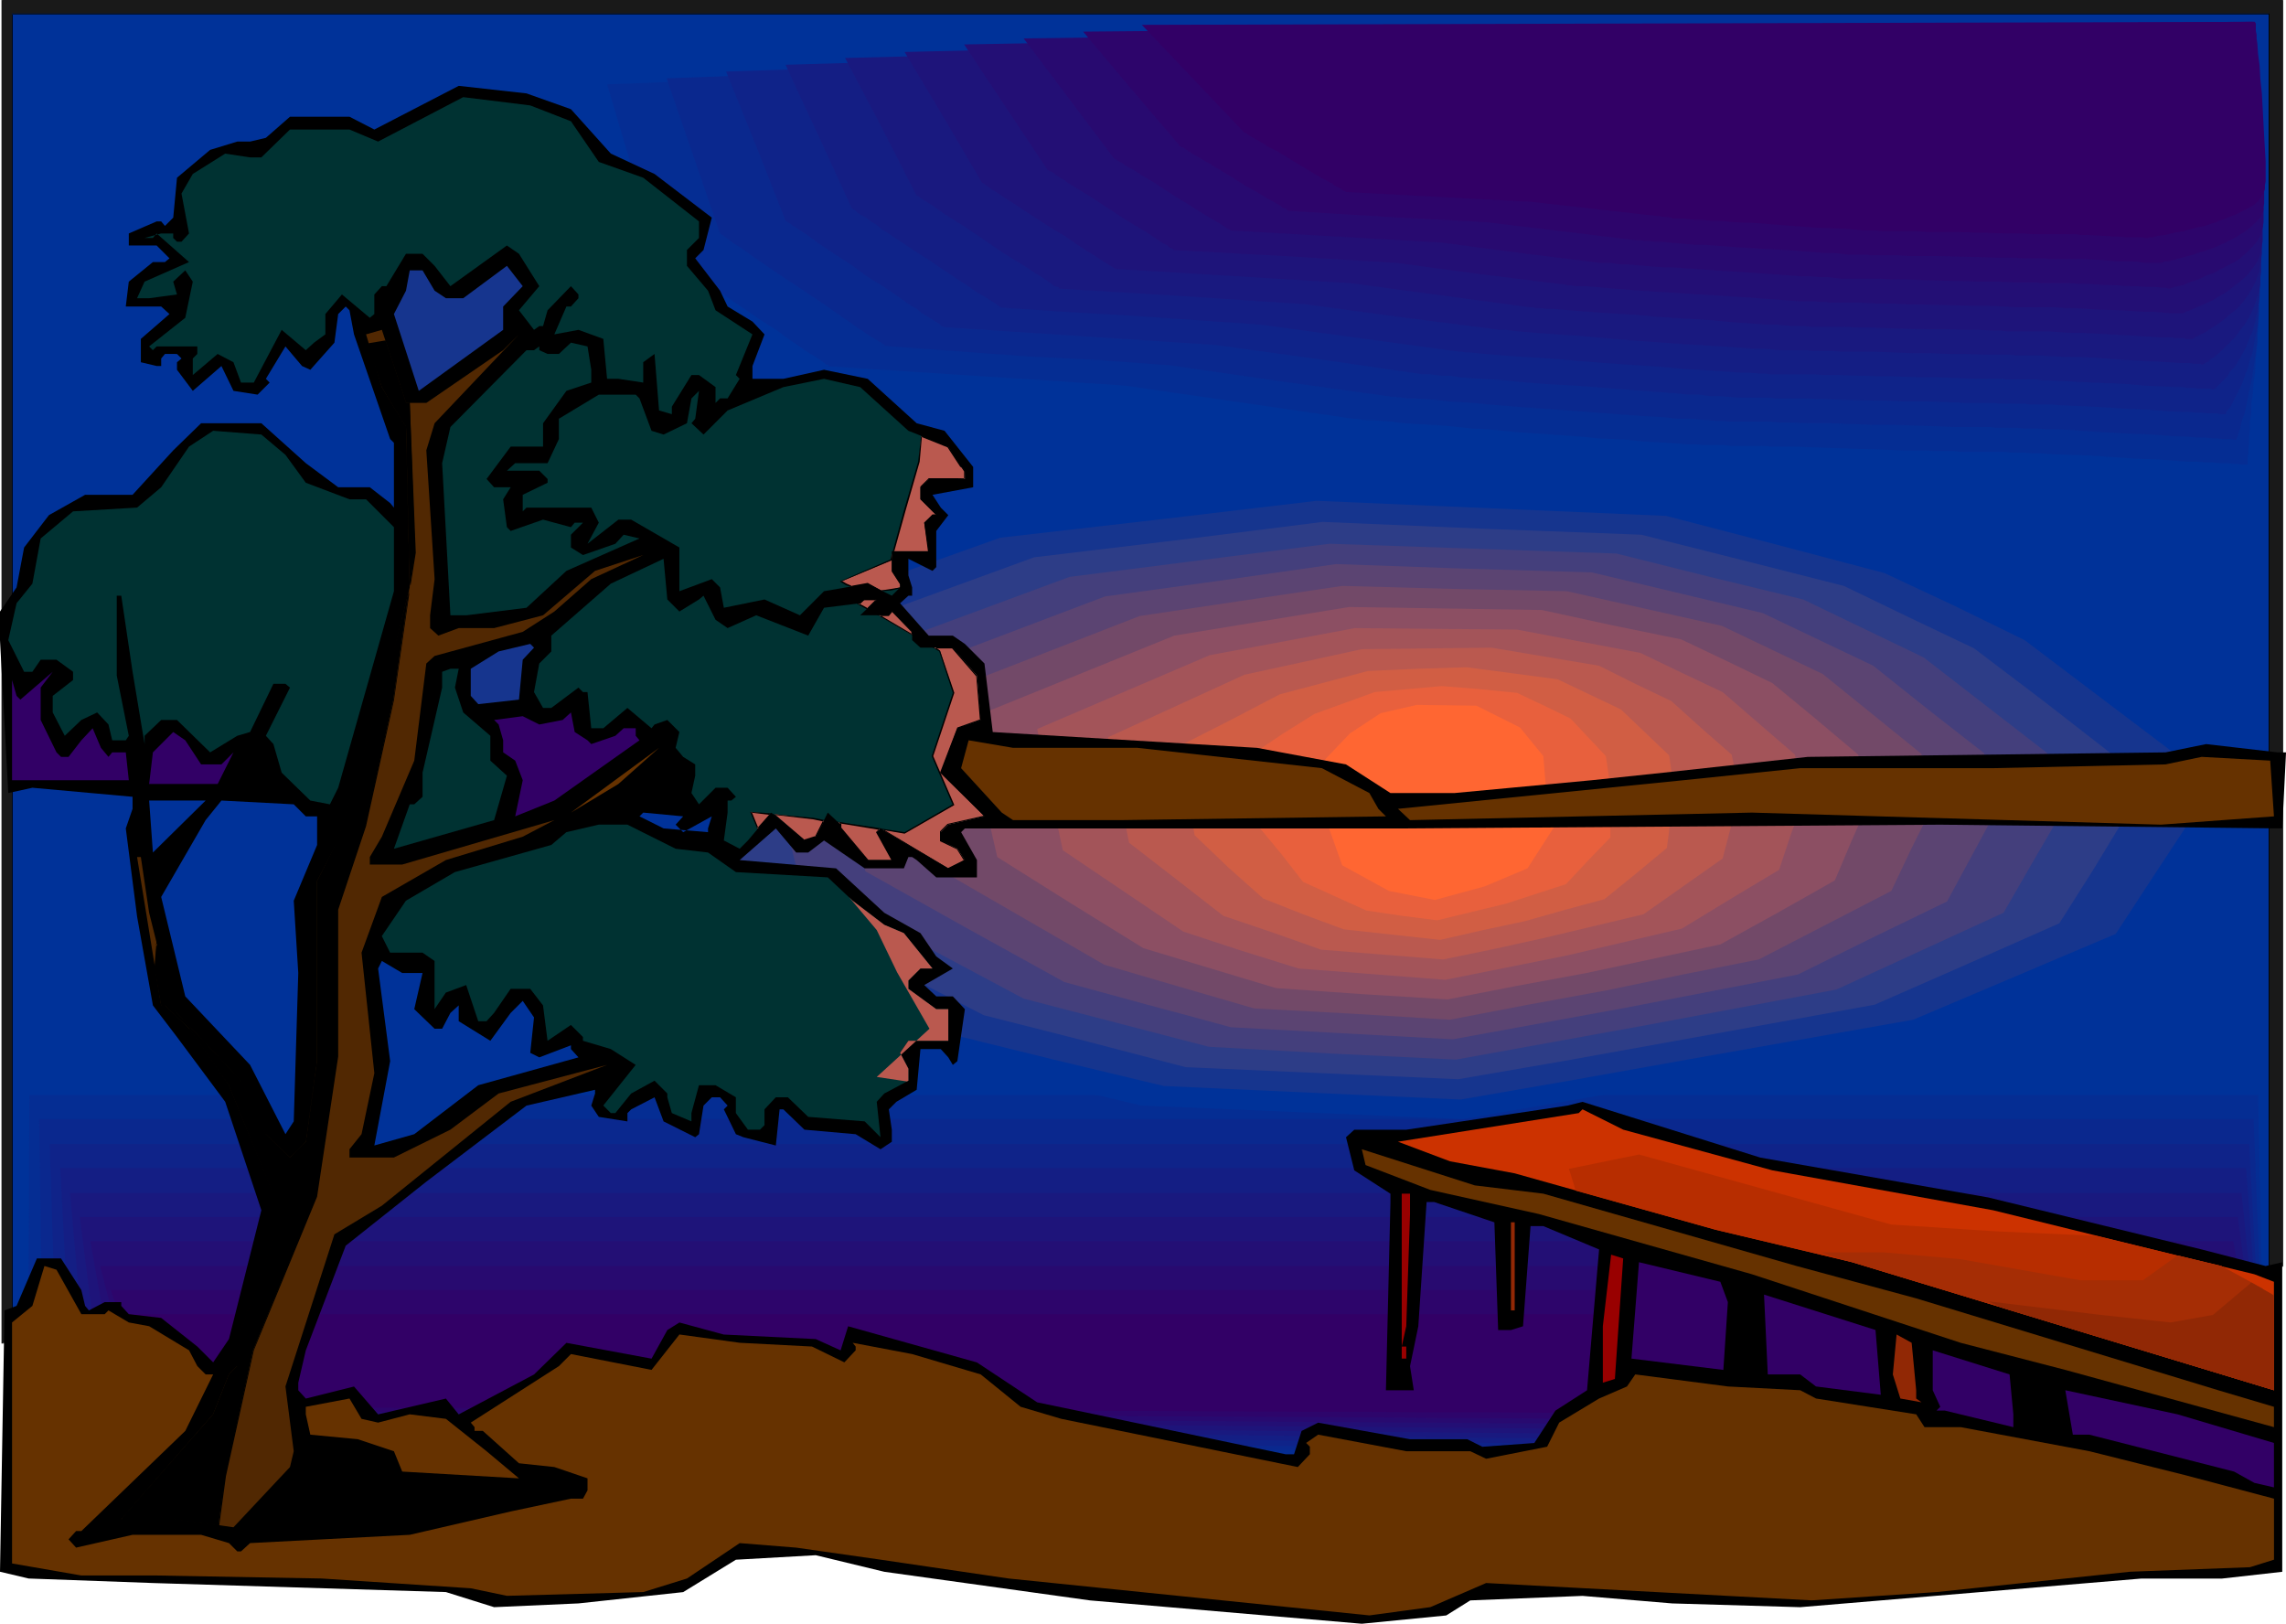 <?xml version="1.0" encoding="UTF-8" standalone="no"?>
<svg
   version="1.0"
   width="129.766mm"
   height="92.168mm"
   id="svg93"
   sodipodi:docname="Sunset 30.wmf"
   xmlns:inkscape="http://www.inkscape.org/namespaces/inkscape"
   xmlns:sodipodi="http://sodipodi.sourceforge.net/DTD/sodipodi-0.dtd"
   xmlns="http://www.w3.org/2000/svg"
   xmlns:svg="http://www.w3.org/2000/svg">
  <sodipodi:namedview
     id="namedview93"
     pagecolor="#ffffff"
     bordercolor="#000000"
     borderopacity="0.25"
     inkscape:showpageshadow="2"
     inkscape:pageopacity="0.0"
     inkscape:pagecheckerboard="0"
     inkscape:deskcolor="#d1d1d1"
     inkscape:document-units="mm" />
  <defs
     id="defs1">
    <pattern
       id="WMFhbasepattern"
       patternUnits="userSpaceOnUse"
       width="6"
       height="6"
       x="0"
       y="0" />
  </defs>
  <path
     style="fill:#191919;fill-opacity:1;fill-rule:evenodd;stroke:none"
     d="M 0.485,0 V 288.086 L 489.809,271.606 V 0 Z"
     id="path1" />
  <path
     style="fill:#191919;fill-opacity:1;fill-rule:evenodd;stroke:none"
     d="M 0.323,0 V 288.248 L 489.809,271.767 V 0 H 0.323 L 0.485,0.162 H 489.809 L 489.647,0 v 271.606 h 0.162 L 0.485,288.086 H 0.646 V 0 L 0.485,0.162 Z"
     id="path2" />
  <path
     style="fill:#003299;fill-opacity:1;fill-rule:evenodd;stroke:none"
     d="M 2.586,2.908 H 486.739 V 318.301 H 2.586 Z"
     id="path3" />
  <path
     style="fill:#000000;fill-opacity:1;fill-rule:evenodd;stroke:none"
     d="M 2.747,2.908 2.586,3.07 H 486.739 V 2.908 318.301 318.139 H 2.586 l 0.162,0.162 V 2.908 H 2.586 V 318.301 H 486.9 V 2.908 H 2.586 Z"
     id="path4" />
  <path
     style="fill:#003299;fill-opacity:1;fill-rule:evenodd;stroke:none"
     d="M 4.04,229.596 H 485.284 l 0.808,87.088 -483.507,-7.756 z"
     id="path5" />
  <path
     style="fill:#052d93;fill-opacity:1;fill-rule:evenodd;stroke:none"
     d="M 6.302,234.928 H 484.476 l 0.808,40.232 0.808,40.232 -239.976,-3.555 -240.137,-3.716 0.162,-36.677 z"
     id="path6" />
  <path
     style="fill:#0a288e;fill-opacity:1;fill-rule:evenodd;stroke:none"
     d="M 8.403,240.099 H 483.507 l 1.454,37 1.131,37 -238.36,-3.393 -238.36,-3.231 z"
     id="path7" />
  <path
     style="fill:#0f2389;fill-opacity:1;fill-rule:evenodd;stroke:none"
     d="M 10.666,245.431 H 482.537 l 3.717,67.538 -236.744,-3.07 -236.905,-3.231 -0.97,-30.537 z"
     id="path8" />
  <path
     style="fill:#141e84;fill-opacity:1;fill-rule:evenodd;stroke:none"
     d="M 12.928,250.601 H 481.891 l 2.262,30.537 2.262,30.376 -235.289,-2.747 -235.128,-2.747 -1.616,-27.629 z"
     id="path9" />
  <path
     style="fill:#19197f;fill-opacity:1;fill-rule:evenodd;stroke:none"
     d="M 15.029,255.933 H 480.921 l 2.747,27.144 2.747,27.144 -233.512,-2.424 -233.512,-2.424 z"
     id="path10" />
  <path
     style="fill:#1e147a;fill-opacity:1;fill-rule:evenodd;stroke:none"
     d="M 17.13,261.103 H 480.113 l 3.232,23.913 3.07,23.913 -231.734,-2.1 -232.057,-2.1 z"
     id="path11" />
  <path
     style="fill:#230f75;fill-opacity:1;fill-rule:evenodd;stroke:none"
     d="M 19.392,266.274 H 479.143 l 7.434,41.524 -230.28,-1.939 -230.28,-1.939 z"
     id="path12" />
  <path
     style="fill:#280a70;fill-opacity:1;fill-rule:evenodd;stroke:none"
     d="M 21.493,271.606 H 478.335 l 4.202,17.45 4.04,17.45 -228.502,-1.616 -228.664,-1.616 -1.939,-7.917 -1.939,-7.917 z"
     id="path13" />
  <path
     style="fill:#2d056b;fill-opacity:1;fill-rule:evenodd;stroke:none"
     d="M 23.755,276.776 H 477.366 l 4.686,14.219 4.686,14.219 -453.934,-2.585 -4.525,-12.926 z"
     id="path14" />
  <path
     style="fill:#320066;fill-opacity:1;fill-rule:evenodd;stroke:none"
     d="M 25.856,281.946 H 476.558 l 10.181,21.812 -450.54,-1.939 z"
     id="path15" />
  <path
     style="fill:#003299;fill-opacity:1;fill-rule:evenodd;stroke:none"
     d="m 164.024,82.564 67.71,4.524 50.904,7.594 h 0.162 0.162 0.485 0.97 l 1.293,0.162 1.616,0.162 1.939,0.162 2.262,0.162 2.424,0.323 2.747,0.162 2.909,0.162 3.07,0.323 3.232,0.323 3.232,0.162 3.555,0.323 6.949,0.485 7.272,0.646 7.11,0.485 3.394,0.323 3.394,0.162 3.232,0.323 3.232,0.162 2.909,0.162 2.586,0.162 2.586,0.162 2.262,0.162 1.939,0.162 h 1.778 l 1.293,0.162 h 1.131 2.101 1.293 1.616 l 1.616,0.162 h 1.778 2.101 1.939 l 4.525,0.162 4.848,0.162 5.01,0.162 10.342,0.162 4.848,0.162 4.686,0.162 h 2.424 l 2.101,0.162 h 1.939 l 1.939,0.162 h 1.778 1.616 1.293 1.293 1.778 0.97 l 0.97,0.162 h 1.293 1.454 l 1.778,0.162 h 1.778 l 1.939,0.162 h 2.101 l 2.262,0.162 2.262,0.162 4.848,0.162 10.181,0.485 5.01,0.323 4.686,0.323 h 2.262 l 2.262,0.162 1.939,0.162 1.939,0.162 h 1.616 l 1.616,0.162 h 1.454 l 1.131,0.162 h 0.808 0.808 l 0.323,0.162 h 0.162 v -0.162 -0.323 l -0.162,-0.485 -0.162,-0.808 -0.162,-0.808 -0.162,-1.131 -0.162,-1.293 v -1.454 l -0.162,-1.616 -0.162,-1.777 V 93.39 88.866 86.442 l 0.162,-2.585 0.162,-2.747 0.162,-1.616 0.162,-1.777 v -1.939 l 0.162,-2.262 v -2.424 l 0.162,-2.585 v -8.725 l -0.162,-3.07 v -6.463 l -0.323,-13.087 -0.162,-6.301 -0.162,-3.07 -0.162,-3.07 v -2.747 l -0.162,-2.747 -0.162,-2.585 v -2.262 l -0.162,-2.1 -0.162,-1.939 V 8.563 l -0.162,-1.454 V 5.978 5.17 l -0.162,-0.485 V 4.524 l -364.892,15.026 9.05,36.031 v 0 l 0.323,0.162 0.646,0.485 0.646,0.485 0.97,0.646 1.131,0.808 1.293,0.808 1.293,0.969 1.454,1.131 1.616,0.969 3.394,2.424 3.555,2.585 3.717,2.585 3.717,2.585 3.555,2.424 1.778,1.293 1.616,0.969 1.454,1.131 1.454,0.969 1.293,0.969 1.131,0.646 0.97,0.646 0.808,0.646 0.646,0.323 0.323,0.323 0.162,0.162 v -0.162 z"
     id="path16" />
  <path
     style="fill:#052d93;fill-opacity:1;fill-rule:evenodd;stroke:none"
     d="m 176.629,78.525 32.32,2.1 32.32,2.1 48.965,7.109 h 0.162 0.485 l 0.97,0.162 1.293,0.162 h 1.616 l 1.939,0.162 2.101,0.162 2.262,0.323 2.586,0.162 2.909,0.162 2.909,0.162 3.07,0.323 3.232,0.323 3.232,0.162 6.787,0.646 6.949,0.485 6.787,0.485 3.232,0.323 3.394,0.162 2.909,0.162 3.07,0.323 2.747,0.162 2.586,0.162 2.424,0.162 2.101,0.162 h 1.939 l 1.616,0.162 h 1.293 0.97 2.101 l 1.293,0.162 h 1.454 1.616 1.778 1.939 l 1.939,0.162 h 4.363 l 4.686,0.162 9.696,0.323 4.848,0.162 4.848,0.162 h 4.525 l 2.101,0.162 h 2.101 1.939 l 1.778,0.162 h 1.778 1.454 1.454 1.131 1.778 1.778 l 1.131,0.162 h 1.454 1.616 l 1.616,0.162 h 1.939 l 1.939,0.162 4.202,0.162 4.525,0.162 9.373,0.646 4.686,0.162 4.363,0.323 2.101,0.162 h 1.939 l 1.939,0.162 h 1.778 l 1.616,0.162 h 1.454 l 1.293,0.162 h 0.97 l 0.97,0.162 h 0.646 0.485 v -0.323 -0.646 -0.646 l 0.162,-0.808 V 96.298 l 0.162,-1.293 v -1.293 l 0.162,-1.616 v -1.616 l 0.323,-1.939 v -1.939 l 0.323,-2.262 0.162,-2.262 0.323,-2.424 0.162,-2.747 0.162,-1.454 0.162,-1.616 v -1.939 l 0.162,-2.1 v -4.847 -2.585 -2.585 -2.908 l -0.162,-2.908 v -6.14 l -0.323,-12.441 -0.323,-5.978 v -2.908 l -0.162,-2.747 -0.162,-2.747 v -2.585 l -0.162,-2.424 -0.162,-2.1 v -2.1 l -0.162,-1.777 -0.162,-1.616 V 7.109 l -0.162,-1.131 V 5.17 4.686 l -0.162,-0.162 -176.144,6.786 -175.982,6.786 5.171,17.45 5.01,17.288 0.162,0.162 0.323,0.162 0.485,0.323 0.808,0.485 0.808,0.646 1.131,0.808 1.131,0.808 1.293,0.808 1.454,0.969 1.454,1.131 3.232,2.262 3.394,2.424 3.555,2.424 3.555,2.424 3.555,2.262 1.454,1.131 1.616,1.131 1.454,0.969 1.293,0.969 1.293,0.808 1.131,0.646 0.97,0.646 0.646,0.485 0.646,0.485 0.485,0.162 0.162,0.162 v 0 z"
     id="path17" />
  <path
     style="fill:#0a288e;fill-opacity:1;fill-rule:evenodd;stroke:none"
     d="m 189.072,74.162 30.866,2.262 15.514,0.808 15.514,1.131 23.432,3.393 23.27,3.231 h 0.323 l 0.485,0.162 h 0.97 l 1.131,0.162 1.454,0.162 h 1.778 l 2.101,0.162 2.262,0.162 2.424,0.323 2.747,0.162 2.747,0.162 3.07,0.323 6.141,0.485 6.626,0.485 13.09,0.969 6.302,0.485 2.909,0.162 2.909,0.162 2.586,0.323 h 2.586 l 2.262,0.162 2.101,0.162 1.778,0.162 h 1.454 l 1.293,0.162 h 0.97 1.939 1.293 2.909 1.616 l 1.939,0.162 h 1.939 l 4.04,0.162 h 4.525 l 9.211,0.323 h 4.686 l 4.525,0.162 4.363,0.162 4.04,0.162 h 1.939 1.616 1.616 2.747 l 1.131,0.162 h 1.778 1.616 1.131 l 1.293,0.162 h 1.454 1.616 l 1.778,0.162 h 1.778 l 3.878,0.162 4.202,0.323 8.726,0.485 4.202,0.162 4.202,0.323 3.717,0.162 1.778,0.162 h 1.616 l 1.454,0.162 h 1.293 l 1.131,0.162 h 0.97 0.808 l 0.646,0.162 h 0.485 V 94.198 l 0.162,-0.323 0.162,-0.323 0.162,-0.646 0.323,-0.808 0.162,-0.969 0.323,-1.131 0.485,-1.293 0.323,-1.454 0.323,-1.616 0.323,-1.777 0.485,-1.939 0.323,-1.939 0.323,-2.262 0.323,-2.262 0.323,-2.424 v -1.454 l 0.162,-1.616 v -1.777 l 0.162,-1.939 v -2.262 -2.424 -2.424 -2.585 l -0.162,-5.332 -0.162,-5.817 -0.323,-11.633 -0.162,-5.817 -0.162,-5.332 -0.162,-2.585 -0.162,-2.424 v -2.262 l -0.162,-2.1 -0.162,-1.939 V 9.694 l -0.162,-1.616 v -1.293 l -0.162,-0.969 V 5.17 4.686 l -0.162,-0.162 -339.521,12.28 11.474,33.284 0.162,0.162 0.323,0.162 0.485,0.323 0.646,0.485 0.808,0.646 0.97,0.646 1.293,0.808 1.131,0.808 1.293,0.969 1.454,0.969 3.07,2.1 3.394,2.262 6.787,4.524 3.232,2.262 1.616,1.131 1.454,0.969 1.293,0.969 1.293,0.808 1.131,0.808 1.131,0.646 0.97,0.646 0.646,0.323 0.646,0.485 0.323,0.162 0.162,0.162 v -0.162 z"
     id="path18" />
  <path
     style="fill:#0f2389;fill-opacity:1;fill-rule:evenodd;stroke:none"
     d="m 201.515,70.123 29.573,1.939 29.573,1.939 22.301,3.07 22.301,3.231 h 0.323 0.485 0.808 l 1.131,0.162 1.454,0.162 h 1.778 l 1.939,0.323 2.101,0.162 2.424,0.162 2.586,0.162 2.586,0.162 2.909,0.323 5.818,0.485 6.302,0.323 12.443,0.969 6.141,0.485 2.747,0.162 2.747,0.323 h 2.586 l 2.262,0.323 h 2.262 l 1.939,0.162 1.778,0.162 h 1.454 1.293 0.808 3.07 l 1.293,0.162 h 1.454 1.616 1.778 1.939 l 3.878,0.162 4.202,0.162 8.888,0.162 4.525,0.162 h 4.363 l 4.202,0.162 3.878,0.162 h 1.616 1.778 1.454 1.454 l 1.293,0.162 h 2.586 1.616 1.131 l 1.131,0.162 h 1.293 1.454 1.616 l 1.778,0.162 3.555,0.162 3.878,0.162 7.918,0.485 3.878,0.162 3.878,0.323 3.394,0.162 h 1.616 l 1.454,0.162 h 1.293 l 1.293,0.162 h 0.97 0.97 l 0.646,0.162 h 0.485 0.485 0.162 l 0.162,-0.323 0.162,-0.485 0.485,-0.485 0.485,-0.808 0.485,-0.969 0.485,-0.969 0.646,-1.293 0.646,-1.293 0.485,-1.454 0.646,-1.616 0.485,-1.939 0.646,-1.777 0.323,-2.1 0.485,-2.262 0.323,-2.262 0.162,-1.293 v -1.454 -1.777 l 0.162,-1.777 v -2.1 -4.524 -2.424 l -0.162,-5.17 v -5.332 l -0.323,-10.987 -0.323,-5.332 -0.162,-5.17 -0.162,-2.262 -0.162,-2.262 -0.162,-2.262 v -1.939 l -0.162,-1.777 V 9.371 l -0.162,-1.293 v -1.293 l -0.162,-0.969 V 5.17 l -0.162,-0.485 v 0 l -163.377,5.332 -163.539,5.332 6.464,15.996 6.302,15.996 0.162,0.162 0.323,0.162 0.485,0.323 0.646,0.485 0.808,0.485 0.97,0.646 0.97,0.646 1.131,0.808 1.293,0.969 1.454,0.969 2.909,1.939 3.232,2.1 3.07,2.262 3.394,2.1 3.07,2.1 2.747,1.939 1.454,0.808 1.131,0.969 1.131,0.646 0.97,0.646 0.808,0.485 0.808,0.485 0.485,0.485 0.485,0.162 0.162,0.162 v -0.162 z"
     id="path19" />
  <path
     style="fill:#141e84;fill-opacity:1;fill-rule:evenodd;stroke:none"
     d="m 213.958,65.922 14.221,0.969 14.059,0.808 28.118,1.939 10.666,1.454 10.666,1.454 21.331,2.908 h 0.162 0.485 l 0.808,0.162 h 1.131 l 1.293,0.162 1.778,0.162 1.778,0.162 2.101,0.162 2.262,0.162 2.424,0.162 2.586,0.162 2.586,0.162 5.656,0.485 5.979,0.485 11.958,0.808 5.656,0.485 2.747,0.162 2.424,0.162 2.586,0.162 2.262,0.162 2.101,0.162 h 1.778 l 1.778,0.162 h 1.293 l 1.131,0.162 h 0.97 2.747 1.293 1.454 1.454 1.778 l 1.778,0.162 h 3.717 l 4.04,0.162 8.403,0.162 4.363,0.162 h 4.202 l 3.878,0.162 3.717,0.162 h 1.616 1.616 1.454 1.293 l 1.293,0.162 h 2.586 1.454 0.97 1.131 l 1.131,0.162 h 1.454 l 2.909,0.162 3.232,0.162 3.555,0.162 7.272,0.323 3.555,0.323 3.394,0.162 3.232,0.162 h 1.454 l 1.293,0.162 h 1.293 l 0.97,0.162 h 0.97 0.97 0.485 l 0.646,0.162 h 0.323 V 83.372 l 0.323,-0.162 0.485,-0.485 0.485,-0.485 0.646,-0.646 0.808,-0.808 0.646,-1.131 0.97,-0.969 0.808,-1.293 0.808,-1.454 0.808,-1.454 0.646,-1.777 0.808,-1.777 0.485,-1.939 0.485,-2.1 0.323,-2.1 0.162,-1.293 v -1.293 l 0.162,-1.616 v -1.777 -8.402 -4.847 l -0.162,-5.009 -0.485,-10.341 -0.162,-5.009 -0.162,-4.686 -0.162,-2.262 -0.162,-2.1 v -1.939 l -0.162,-1.939 -0.162,-1.616 V 9.21 l -0.162,-1.454 -0.162,-0.969 V 5.817 5.17 4.686 h -0.162 l -314.312,9.21 3.555,7.756 3.555,7.594 7.11,15.511 v 0 l 0.323,0.162 0.485,0.323 0.485,0.485 0.808,0.485 0.97,0.485 0.97,0.808 1.131,0.646 1.131,0.969 1.293,0.808 2.909,1.939 2.909,1.939 3.07,1.939 3.07,2.1 2.909,1.939 2.747,1.777 1.293,0.969 1.131,0.646 1.131,0.646 0.97,0.646 0.808,0.485 0.646,0.485 0.485,0.323 0.323,0.162 0.162,0.162 v -0.162 z"
     id="path20" />
  <path
     style="fill:#19197f;fill-opacity:1;fill-rule:evenodd;stroke:none"
     d="m 226.563,61.883 26.664,1.616 26.826,1.777 20.362,2.747 20.2,2.585 h 0.162 l 0.485,0.162 h 0.646 1.131 l 1.293,0.162 1.454,0.162 1.939,0.162 1.939,0.162 2.101,0.162 2.262,0.162 2.424,0.162 2.586,0.162 5.333,0.485 5.656,0.485 11.312,0.808 5.494,0.323 2.586,0.162 2.424,0.162 2.262,0.162 2.262,0.162 h 1.939 l 1.778,0.162 1.616,0.162 h 1.293 1.131 0.808 2.747 l 1.131,0.162 h 2.909 1.616 l 1.616,0.162 h 3.555 3.878 l 8.08,0.323 h 3.878 l 4.04,0.162 h 3.717 l 3.555,0.162 h 1.616 1.454 2.586 l 1.131,0.162 h 2.586 1.293 0.97 0.97 l 1.131,0.162 h 1.293 l 2.747,0.162 h 2.909 l 3.232,0.162 6.464,0.485 3.232,0.162 3.07,0.162 2.909,0.162 2.424,0.162 h 1.131 0.97 l 0.808,0.162 h 0.808 0.646 l 0.323,0.162 h 0.323 l 0.162,-0.162 0.323,-0.162 0.646,-0.323 0.646,-0.646 0.808,-0.485 0.97,-0.808 0.97,-0.969 1.131,-1.131 1.131,-1.131 0.97,-1.293 1.131,-1.454 0.97,-1.616 0.808,-1.616 0.646,-1.777 0.646,-1.939 0.323,-1.939 v -1.293 l 0.162,-1.131 v -1.616 -9.371 l -0.162,-4.524 v -4.686 l -0.485,-9.533 -0.162,-4.686 -0.323,-4.524 v -1.939 l -0.162,-2.1 -0.162,-1.777 v -1.777 l -0.162,-1.616 -0.162,-1.293 v -1.293 l -0.162,-0.969 V 5.817 l -0.162,-0.646 v -0.485 0 L 407.555,6.625 332.088,8.563 181.315,12.441 l 7.757,14.703 7.595,14.865 h 0.162 l 0.323,0.162 0.323,0.323 0.485,0.323 0.808,0.485 0.808,0.485 0.97,0.646 1.131,0.808 1.131,0.808 1.293,0.808 2.586,1.616 2.909,1.939 5.656,3.878 2.909,1.777 2.586,1.616 1.131,0.808 1.131,0.646 0.97,0.646 0.97,0.646 0.646,0.485 0.646,0.485 0.646,0.162 0.323,0.162 v 0.162 0 z"
     id="path21" />
  <path
     style="fill:#1e147a;fill-opacity:1;fill-rule:evenodd;stroke:none"
     d="m 239.006,57.682 50.742,3.07 19.23,2.585 19.23,2.585 v 0 h 0.646 l 0.646,0.162 h 0.97 l 1.293,0.162 h 1.454 l 1.616,0.162 1.939,0.162 1.939,0.162 2.262,0.162 2.262,0.162 2.424,0.162 5.171,0.323 5.333,0.485 10.666,0.646 5.171,0.485 2.424,0.162 2.424,0.162 2.101,0.162 h 2.101 l 1.778,0.162 1.778,0.162 h 1.454 1.293 l 0.97,0.162 h 0.808 2.586 1.293 2.586 l 3.07,0.162 h 3.394 l 3.717,0.162 7.595,0.162 h 3.878 l 3.717,0.162 h 3.555 l 3.232,0.162 h 1.616 l 1.293,0.162 h 2.586 1.131 2.262 1.293 0.808 0.97 l 2.101,0.162 2.424,0.162 h 2.747 l 2.747,0.162 5.818,0.323 2.909,0.162 2.747,0.162 2.424,0.162 h 2.262 l 0.97,0.162 h 0.808 0.808 l 0.646,0.162 h 0.485 0.323 0.323 0.162 l 0.485,-0.323 0.646,-0.323 0.97,-0.485 0.97,-0.485 1.131,-0.808 1.293,-0.808 1.293,-0.969 1.293,-1.131 1.454,-1.131 1.131,-1.293 1.131,-1.454 0.97,-1.616 0.808,-1.616 0.646,-1.777 0.323,-1.777 0.162,-1.131 0.162,-1.131 v -1.454 -8.725 l -0.162,-4.201 -0.162,-4.362 -0.323,-8.887 -0.323,-4.362 -0.162,-4.039 -0.162,-1.939 v -1.777 l -0.162,-1.777 -0.162,-1.616 V 9.856 l -0.162,-1.293 V 7.432 L 483.345,6.463 V 5.655 5.009 l -0.162,-0.323 v 0 l -144.632,3.07 -144.47,3.393 8.403,14.057 8.242,14.057 h 0.162 l 0.162,0.162 0.485,0.323 0.485,0.323 0.646,0.485 0.808,0.485 0.97,0.646 0.97,0.646 2.262,1.454 2.424,1.616 2.747,1.777 2.747,1.777 2.747,1.616 2.586,1.777 2.424,1.616 1.131,0.646 0.97,0.646 0.97,0.646 0.808,0.485 0.808,0.485 0.485,0.323 0.485,0.323 0.323,0.162 0.162,0.162 v -0.162 z"
     id="path22" />
  <path
     style="fill:#230f75;fill-opacity:1;fill-rule:evenodd;stroke:none"
     d="m 251.449,53.643 23.917,1.293 24.078,1.454 18.099,2.424 18.261,2.262 h 0.162 l 0.323,0.162 h 0.808 l 0.97,0.162 h 1.131 1.293 l 1.616,0.162 1.778,0.162 1.939,0.162 2.101,0.162 2.101,0.162 2.262,0.162 4.848,0.323 5.01,0.323 10.181,0.646 4.848,0.323 2.262,0.162 2.262,0.162 2.101,0.162 1.939,0.162 h 1.778 1.616 l 1.454,0.162 h 1.131 l 0.97,0.162 h 0.808 2.424 0.97 2.586 l 2.909,0.162 h 3.232 l 3.394,0.162 14.382,0.323 h 3.394 l 3.07,0.162 2.747,0.162 h 2.424 0.97 2.262 1.131 1.616 l 1.939,0.162 h 2.262 l 2.262,0.162 2.424,0.162 5.171,0.162 2.586,0.162 2.262,0.162 h 2.262 l 1.939,0.162 1.454,0.162 h 0.808 0.97 0.323 0.323 v 0 h 0.162 l 0.485,-0.162 0.808,-0.323 1.131,-0.485 1.131,-0.485 1.454,-0.646 1.454,-0.646 1.616,-0.969 1.616,-0.969 1.454,-1.131 1.454,-1.131 1.454,-1.293 1.131,-1.454 0.97,-1.454 0.646,-1.616 0.323,-1.777 0.162,-0.969 v -1.131 -1.293 l 0.162,-1.454 v -3.07 l -0.162,-3.716 v -3.716 l -0.162,-4.039 -0.485,-8.24 -0.162,-4.039 -0.323,-3.716 -0.162,-3.393 -0.162,-1.616 -0.162,-1.454 V 9.371 l -0.162,-1.131 V 7.109 l -0.162,-0.808 V 5.494 l -0.162,-0.485 v -0.323 0 L 345.177,7.109 206.848,9.533 224.785,36.516 h 0.162 l 0.162,0.162 0.485,0.162 0.485,0.323 0.646,0.485 0.646,0.485 0.97,0.485 0.808,0.646 2.101,1.293 2.424,1.454 5.171,3.393 2.424,1.616 2.424,1.454 2.424,1.454 1.939,1.293 0.97,0.646 0.808,0.485 0.646,0.323 0.485,0.485 0.485,0.162 0.323,0.162 0.162,0.162 z"
     id="path23" />
  <path
     style="fill:#280a70;fill-opacity:1;fill-rule:evenodd;stroke:none"
     d="m 263.892,49.442 22.624,1.293 22.624,1.293 17.13,2.262 16.968,2.1 h 0.162 0.485 0.646 0.97 l 0.97,0.162 1.293,0.162 h 1.616 l 1.616,0.162 1.778,0.162 1.939,0.162 2.101,0.162 h 2.101 l 4.525,0.323 4.686,0.323 9.696,0.646 4.525,0.323 2.262,0.162 1.939,0.162 h 2.101 l 1.778,0.162 h 1.616 l 1.454,0.162 1.454,0.162 h 1.131 0.808 0.808 2.262 0.97 2.424 l 2.747,0.162 h 3.07 l 3.232,0.162 6.787,0.162 6.787,0.162 h 3.232 l 2.909,0.162 h 2.586 2.262 l 0.97,0.162 h 1.939 1.131 1.454 1.616 l 1.939,0.162 h 2.101 l 2.101,0.162 4.363,0.162 2.262,0.162 h 1.939 l 1.939,0.162 h 1.616 l 1.454,0.162 h 0.97 l 0.323,0.162 h 0.485 0.162 l 0.162,-0.162 h 0.162 l 0.485,-0.162 0.808,-0.162 1.293,-0.323 1.454,-0.646 1.616,-0.485 1.616,-0.808 1.778,-0.646 1.778,-0.969 1.939,-0.969 1.616,-0.969 1.454,-1.293 1.293,-1.293 1.131,-1.293 0.808,-1.454 0.162,-0.808 0.162,-0.808 0.162,-0.969 V 46.695 45.402 41.363 37.97 l -0.162,-3.393 -0.162,-3.716 -0.323,-7.594 -0.323,-3.555 -0.162,-3.393 -0.162,-3.231 -0.162,-1.454 -0.162,-1.454 V 9.048 l -0.162,-1.131 -0.162,-0.969 V 6.14 5.494 5.009 l -0.162,-0.323 v 0 L 351.641,6.463 219.614,8.24 238.845,33.769 l 0.162,0.162 0.162,0.162 0.323,0.162 0.485,0.323 0.646,0.323 0.646,0.485 0.808,0.485 0.97,0.485 1.939,1.293 2.262,1.293 4.686,3.07 2.424,1.454 2.262,1.454 2.101,1.293 1.939,1.131 0.808,0.485 0.808,0.485 0.646,0.485 0.485,0.323 0.485,0.162 0.162,0.162 h 0.162 v 0 z"
     id="path24" />
  <path
     style="fill:#2d056b;fill-opacity:1;fill-rule:evenodd;stroke:none"
     d="m 276.497,45.241 21.17,1.293 21.17,1.131 16.16,1.939 15.998,1.939 v 0 h 0.485 0.646 l 0.808,0.162 h 0.97 l 1.293,0.162 h 1.293 l 1.616,0.162 1.778,0.162 1.778,0.162 1.939,0.162 h 1.939 l 4.363,0.323 4.363,0.323 9.05,0.485 4.202,0.323 2.101,0.162 1.939,0.162 h 1.778 l 1.778,0.162 1.454,0.162 h 1.454 1.293 1.131 l 0.808,0.162 h 0.646 2.101 0.97 2.262 l 2.586,0.162 h 2.747 3.07 l 6.464,0.162 6.302,0.162 h 3.07 l 2.747,0.162 h 2.424 2.101 l 0.808,0.162 h 2.101 0.97 1.293 1.454 1.616 l 3.555,0.162 3.555,0.323 h 1.778 1.778 l 1.454,0.162 1.293,0.162 h 1.131 0.97 0.485 0.162 v 0 h 0.323 0.162 l 0.485,-0.162 0.485,-0.162 h 0.485 l 1.454,-0.323 1.616,-0.485 1.939,-0.485 1.939,-0.646 2.101,-0.646 1.939,-0.808 2.101,-0.969 1.778,-0.969 1.778,-1.131 1.454,-1.131 1.293,-1.293 0.485,-0.485 0.323,-0.808 0.323,-0.646 v -0.808 l 0.162,-0.808 v -0.808 -1.131 -1.131 -1.293 -1.293 -3.07 l -0.162,-3.07 -0.162,-3.393 -0.485,-6.786 -0.162,-3.231 -0.162,-3.231 -0.323,-2.908 -0.162,-1.131 V 9.856 l -0.162,-1.131 V 7.756 l -0.162,-0.969 V 6.14 l -0.162,-0.646 V 5.17 4.847 4.686 L 357.944,5.655 232.381,6.786 242.561,18.904 252.904,31.022 v 0.162 l 0.162,0.162 0.485,0.162 0.323,0.162 0.485,0.323 0.646,0.485 0.808,0.485 0.808,0.485 1.939,1.131 1.939,1.131 4.525,2.747 2.262,1.454 2.101,1.131 2.101,1.293 1.778,0.969 0.808,0.485 0.646,0.323 0.485,0.485 0.646,0.162 0.323,0.323 0.323,0.162 v 0 z"
     id="path25" />
  <path
     style="fill:#320066;fill-opacity:1;fill-rule:evenodd;stroke:none"
     d="m 288.94,41.201 39.592,2.1 30.058,3.393 v 0 l 0.323,0.162 h 0.646 0.808 0.97 l 1.131,0.162 1.293,0.162 h 1.454 l 1.616,0.162 h 1.616 l 3.717,0.323 4.04,0.162 4.202,0.323 8.403,0.646 3.878,0.162 3.878,0.162 1.616,0.162 1.616,0.162 h 1.454 1.293 l 1.131,0.162 h 1.131 0.808 0.485 3.07 1.939 l 2.424,0.162 h 2.747 2.747 l 5.979,0.162 5.979,0.162 h 2.747 l 2.586,0.162 h 2.262 1.939 2.747 1.939 l 1.293,0.162 h 1.293 l 5.818,0.323 2.747,0.162 h 1.293 1.131 0.808 l 0.646,0.162 h 0.646 v 0 l 0.162,-0.162 h 0.323 0.485 l 0.646,-0.162 0.646,-0.162 1.454,-0.162 1.939,-0.485 1.939,-0.323 2.262,-0.646 2.262,-0.485 2.424,-0.808 2.101,-0.808 2.101,-0.808 1.939,-0.969 1.778,-0.969 0.646,-0.485 0.646,-0.646 0.485,-0.646 0.323,-0.646 0.323,-0.646 0.162,-0.485 v -0.808 l 0.162,-0.808 v -0.969 -1.131 -2.262 l -0.162,-2.747 -0.162,-2.747 -0.162,-3.07 -0.323,-5.978 -0.323,-3.07 -0.162,-2.908 -0.323,-2.424 -0.162,-2.262 -0.162,-1.131 V 7.432 l -0.162,-0.808 V 5.978 5.494 5.009 l -0.162,-0.162 V 4.686 l -238.845,0.646 21.816,22.943 0.162,0.162 h 0.162 l 0.323,0.162 0.323,0.323 1.131,0.646 1.454,0.808 1.778,1.131 1.939,0.969 4.202,2.585 1.939,1.131 2.101,1.293 1.778,0.969 1.778,0.969 0.646,0.485 0.646,0.323 0.646,0.323 0.323,0.323 0.485,0.162 0.162,0.162 z"
     id="path26" />
  <path
     style="fill:#003299;fill-opacity:1;fill-rule:evenodd;stroke:none"
     d="m 116.029,143.154 90.981,-31.992 74.013,-8.24 81.77,3.716 50.419,13.411 32.158,15.35 34.421,25.852 3.878,15.511 -17.614,25.852 -47.349,19.389 -104.878,18.096 -69.003,-2.908 -50.904,-12.118 -64.963,-31.83 z"
     id="path27" />
  <path
     style="fill:#16358e;fill-opacity:1;fill-rule:evenodd;stroke:none"
     d="m 131.219,144.932 41.693,-14.703 41.693,-14.865 33.774,-3.878 34.098,-4.039 74.982,3.231 23.594,6.14 23.27,6.14 15.19,7.109 14.867,7.271 31.835,24.075 1.939,7.271 1.778,7.271 -8.08,12.28 -7.918,12.118 -43.47,18.419 -48.48,8.563 -24.402,4.362 -24.24,4.201 -63.67,-2.908 -23.594,-5.655 -23.594,-5.817 -59.307,-29.891 z"
     id="path28" />
  <path
     style="fill:#2d3d87;fill-opacity:1;fill-rule:evenodd;stroke:none"
     d="m 146.409,146.871 37.814,-13.572 37.653,-13.734 31.027,-3.716 15.514,-1.939 15.352,-1.939 34.259,1.454 34.098,1.293 21.816,5.494 21.654,5.494 14.059,6.786 13.898,6.625 14.706,11.149 14.544,11.31 1.616,6.786 1.616,6.786 -6.949,11.472 -7.272,11.472 -19.715,8.725 -19.877,8.725 -22.139,4.039 -22.301,4.039 -22.462,4.039 -22.462,3.878 -29.25,-1.293 -29.25,-1.293 -21.654,-5.655 -21.654,-5.494 -53.813,-27.629 -5.333,-21.651 -2.747,-10.825 z"
     id="path29" />
  <path
     style="fill:#443f7c;fill-opacity:1;fill-rule:evenodd;stroke:none"
     d="m 161.761,148.81 67.71,-25.044 27.957,-3.555 27.795,-3.555 61.57,2.1 20.038,5.009 20.038,4.847 13.09,6.301 12.766,6.14 26.502,20.52 3.07,12.764 -6.302,10.825 -6.141,10.664 -17.938,8.24 -17.938,8.24 -40.562,7.594 -20.523,3.716 -20.523,3.716 -26.664,-1.293 -26.341,-1.454 -19.877,-5.17 -19.877,-5.17 -48.157,-25.69 -4.848,-19.874 z"
     id="path30" />
  <path
     style="fill:#5b4472;fill-opacity:1;fill-rule:evenodd;stroke:none"
     d="m 176.952,150.748 60.115,-22.782 24.725,-3.393 24.886,-3.555 27.31,0.969 27.472,0.808 36.683,8.725 23.755,11.31 11.958,9.533 11.797,9.21 2.747,12.118 -10.666,19.712 -15.998,7.756 -15.998,7.917 -18.422,3.555 -18.422,3.555 -18.584,3.393 -18.584,3.393 -23.755,-1.293 -23.917,-1.293 -8.888,-2.424 -9.05,-2.424 -17.776,-4.847 -21.331,-11.795 -21.331,-11.956 -4.363,-18.096 z"
     id="path31" />
  <path
     style="fill:#724968;fill-opacity:1;fill-rule:evenodd;stroke:none"
     d="m 191.981,152.526 26.341,-10.179 26.179,-10.179 21.654,-3.231 21.816,-3.231 24.078,0.646 24.078,0.485 16.645,3.716 16.645,3.716 21.654,10.341 21.17,17.127 1.131,5.494 1.293,5.655 -4.525,9.048 -4.363,9.21 -28.442,14.703 -16.322,3.231 -16.322,3.393 -16.806,3.07 -16.806,3.231 -21.008,-1.293 -21.008,-1.131 -16.16,-4.686 -15.998,-4.686 -37.168,-21.489 -3.878,-16.481 z"
     id="path32" />
  <path
     style="fill:#8c4f63;fill-opacity:1;fill-rule:evenodd;stroke:none"
     d="m 207.333,154.465 22.301,-9.048 22.301,-9.048 37.491,-6.14 41.37,0.646 7.434,1.616 7.434,1.616 15.029,3.07 9.858,4.686 9.696,4.686 9.211,7.594 9.211,7.756 1.131,5.009 1.131,5.17 -3.717,8.402 -3.555,8.402 -12.282,6.948 -12.282,6.786 -14.382,3.07 -14.382,3.07 -14.867,2.747 -14.867,2.908 -18.422,-1.131 -18.422,-1.293 -28.442,-8.563 -15.675,-9.694 -15.675,-9.856 -3.394,-14.703 z"
     id="path33" />
  <path
     style="fill:#a35459;fill-opacity:1;fill-rule:evenodd;stroke:none"
     d="m 222.523,156.404 37.006,-15.834 31.189,-5.817 17.291,0.162 17.453,0.162 26.502,5.009 8.726,4.201 8.888,4.201 15.514,13.411 1.939,9.371 -2.747,7.594 -2.586,7.756 -10.504,6.301 -10.342,6.301 -12.443,2.908 -12.443,2.908 -25.856,5.17 -31.512,-2.424 -12.443,-3.878 -12.282,-4.039 -12.928,-8.725 -12.928,-8.725 -2.747,-12.926 z"
     id="path34" />
  <path
     style="fill:#ba594f;fill-opacity:1;fill-rule:evenodd;stroke:none"
     d="m 237.713,158.181 29.25,-13.411 12.605,-2.747 12.605,-2.747 13.898,-0.162 13.898,-0.162 23.109,3.878 7.757,3.878 7.757,3.716 6.464,5.817 6.464,5.655 0.97,4.362 0.646,4.201 -1.778,6.948 -1.778,6.786 -16.968,11.956 -21.008,5.009 -10.989,2.424 -10.989,2.262 -26.179,-2.1 -10.504,-3.716 -10.504,-3.555 -10.181,-7.917 -10.019,-7.756 -2.262,-11.31 z"
     id="path35" />
  <path
     style="fill:#d15e44;fill-opacity:1;fill-rule:evenodd;stroke:none"
     d="m 252.904,160.12 10.827,-5.494 10.827,-5.655 18.907,-5.009 10.666,-0.485 10.504,-0.323 9.858,1.293 9.696,1.293 6.787,3.231 6.787,3.231 10.342,9.856 1.131,7.756 -0.808,5.978 -0.808,6.14 -6.626,5.494 -6.787,5.494 -8.403,2.262 -8.565,2.424 -9.05,1.939 -9.211,2.1 -10.342,-1.131 -10.342,-1.131 -8.726,-3.231 -8.565,-3.393 -7.434,-6.625 -7.272,-6.948 z"
     id="path36" />
  <path
     style="fill:#e8603d;fill-opacity:1;fill-rule:evenodd;stroke:none"
     d="m 268.094,162.22 6.949,-4.686 6.949,-4.362 12.928,-4.686 14.382,-1.293 8.08,0.646 8.08,0.808 5.818,2.747 5.656,2.747 7.595,8.079 0.97,6.625 v 5.494 5.332 l -4.686,4.847 -4.848,5.17 -12.928,4.201 -14.706,3.555 -7.595,-0.969 -7.595,-1.131 -6.787,-3.07 -6.787,-3.07 -4.525,-5.817 -4.686,-5.655 z"
     id="path37" />
  <path
     style="fill:#ff6632;fill-opacity:1;fill-rule:evenodd;stroke:none"
     d="m 283.284,163.997 6.302,-6.625 6.626,-4.362 7.757,-1.777 12.766,0.162 9.373,4.686 5.01,6.14 0.485,5.978 1.939,9.048 -5.818,9.048 -9.211,3.878 -10.666,2.908 -9.858,-1.939 -10.019,-5.494 -3.394,-9.533 z"
     id="path38" />
  <path
     style="fill:#000000;fill-opacity:1;fill-rule:evenodd;stroke:none"
     d="m 122.493,23.428 8.565,9.533 9.373,4.362 12.282,9.371 -1.778,6.948 -1.778,1.777 5.333,6.948 1.616,3.393 5.333,3.231 2.586,2.747 -2.586,6.786 v 2.747 h 6.626 l 8.726,-1.939 9.373,1.939 10.504,9.533 5.979,1.616 6.141,7.756 v 4.362 l -8.726,1.616 1.778,2.747 1.616,1.616 -2.586,3.393 v 7.756 l -0.808,0.808 -5.171,-2.585 v 3.555 l 0.808,2.585 v 1.777 h -0.808 l -1.778,1.616 6.141,6.948 h 5.171 l 2.586,1.777 4.202,4.201 1.778,14.703 56.722,3.393 19.069,3.555 9.534,6.14 h 13.736 l 29.411,-2.747 15.352,-1.616 31.027,-3.393 76.76,-0.969 8.726,-1.777 15.352,1.777 h 1.778 l -0.808,16.319 -73.366,-0.808 -114.574,0.808 h -94.697 l -0.808,0.808 3.394,5.978 v 3.716 h -8.726 l -4.202,-3.716 -0.97,-0.646 h -0.808 l -0.97,2.424 h -8.403 l -8.726,-5.978 -3.394,2.585 h -2.586 l -4.363,-5.17 -7.757,6.786 20.685,1.777 10.342,9.533 7.757,4.362 3.394,5.009 3.555,2.585 -6.141,3.555 2.586,2.424 h 3.555 l 2.586,2.747 -1.616,11.149 -0.97,0.808 -0.97,-1.616 -1.616,-1.777 h -4.363 l -0.808,8.725 -4.363,2.585 -1.616,1.616 0.646,4.362 v 2.585 l -2.424,1.616 -5.333,-3.231 -10.989,-0.969 -4.525,-4.362 h -0.808 l -0.808,7.756 -6.949,-1.777 -1.616,-0.646 -2.586,-5.332 0.808,-0.808 -1.616,-1.777 h -1.778 l -1.778,1.777 -0.97,6.14 -0.808,0.646 -6.787,-3.393 -1.939,-5.17 -5.01,2.585 -0.808,0.808 v 1.777 l -6.141,-0.969 -1.616,-2.424 0.808,-2.585 v -0.808 l -14.706,3.393 -21.493,16.319 -17.291,13.734 -8.565,22.459 -1.616,6.948 v 1.616 l 1.616,1.777 10.342,-2.585 5.171,5.978 14.544,-3.393 2.747,3.393 16.16,-8.563 6.949,-6.786 18.261,3.393 3.394,-6.14 2.586,-1.616 9.534,2.585 19.715,0.969 5.333,2.424 1.616,-5.17 27.634,7.756 12.928,8.563 8.565,1.777 44.763,9.371 h 1.778 l 1.616,-5.009 3.555,-1.777 19.715,3.555 h 12.282 l 3.232,1.616 11.15,-0.808 4.525,-6.948 6.787,-4.362 2.586,-30.214 -11.958,-5.009 h -2.747 l -1.616,21.489 -2.586,0.808 h -2.747 l -0.808,-23.105 -12.928,-4.362 h -1.616 l -1.778,26.66 -1.778,8.563 0.808,5.17 h -5.979 l 0.97,-40.393 v -1.777 l -7.757,-5.009 -1.778,-7.109 1.778,-1.616 h 11.15 l 34.582,-5.17 3.232,-0.808 38.138,11.956 48.965,8.563 45.733,11.149 13.736,3.555 3.555,-0.808 v 66.407 l -12.928,1.454 h -17.291 l -73.205,6.14 -27.472,-0.808 -19.23,-1.616 -24.078,0.969 -5.171,3.231 -18.099,1.777 -58.338,-5.009 -44.117,-6.14 -14.706,-3.555 -17.13,0.969 -11.312,6.948 -22.462,2.424 -18.099,0.808 L 95.667,341.567 32.805,339.628 6.141,338.659 0,337.205 0.97,281.139 3.555,280.169 7.918,269.99 h 5.171 l 4.363,6.786 0.808,3.393 0.808,0.969 3.394,-1.777 h 3.555 v 0.808 l 1.616,1.777 6.949,0.808 7.757,6.14 3.394,3.393 3.394,-5.009 6.949,-27.629 -7.757,-23.267 -10.342,-13.895 -5.171,-6.786 -3.394,-19.066 -2.424,-18.904 1.454,-4.201 v -2.585 L 6.949,169.006 1.778,170.137 0,137.338 v -6.14 l 3.555,-5.17 1.616,-8.563 5.333,-6.948 7.757,-4.362 h 10.181 l 8.726,-9.533 5.979,-5.817 h 12.928 l 9.534,8.563 6.949,5.17 h 6.787 l 4.363,3.393 0.808,0.969 V 95.005 l -0.808,-0.808 -7.757,-22.459 -0.97,-5.17 -0.808,-0.808 -1.616,1.616 -0.808,6.14 -5.171,5.817 -1.778,-0.808 -3.555,-4.201 -4.202,6.948 0.808,0.808 -2.586,2.585 -5.171,-0.808 -2.586,-5.332 -6.141,5.332 -3.394,-4.524 v -1.616 l 0.97,-0.808 -0.97,-0.969 H 35.39 l -0.808,0.969 v 1.616 h -0.97 l -3.394,-0.808 v -5.009 l 6.141,-5.332 -1.778,-1.616 h -7.595 l 0.646,-5.332 5.171,-4.201 h 2.586 l 0.97,-0.808 -2.747,-2.747 h -5.979 v -2.585 l 5.979,-2.585 h 0.97 l 0.808,0.969 1.778,-1.777 0.808,-8.563 7.11,-5.978 5.818,-1.777 h 2.747 l 3.394,-0.808 5.171,-4.524 h 12.766 l 5.333,2.747 18.099,-9.371 14.544,1.616 z"
     id="path39" />
  <path
     style="fill:#003232;fill-opacity:1;fill-rule:evenodd;stroke:none"
     d="m 122.493,26.013 5.979,8.725 9.534,3.393 11.958,9.371 v 3.555 l -2.586,2.585 v 3.393 l 4.525,5.332 1.616,4.201 7.918,5.17 -3.555,8.725 0.808,0.808 -2.586,4.201 h -1.616 l -0.97,0.969 v -3.393 l -3.555,-2.585 h -1.616 l -4.202,6.786 v 1.616 l -2.747,-0.808 -0.97,-12.118 -2.424,1.777 v 4.362 l -5.333,-0.808 h -2.424 l -0.808,-8.563 -5.333,-1.939 -5.171,0.969 2.586,-5.978 h 0.97 l 1.616,-1.777 v -0.808 l -1.616,-1.777 -5.01,5.17 -0.97,3.393 h -0.808 l -1.131,0.808 -3.232,-4.201 4.363,-5.17 -4.363,-6.948 -2.586,-1.777 -12.12,8.725 -3.394,-4.362 -2.586,-2.585 h -3.555 l -4.202,6.948 h -0.97 l -1.616,1.777 v 4.201 l -0.97,0.808 -5.979,-5.009 -3.555,4.201 v 4.362 l -2.424,1.777 -1.778,1.616 -5.171,-4.362 -5.979,11.31 h -2.747 l -1.616,-4.362 -3.394,-1.777 -5.333,4.524 v -3.555 l 0.97,-0.969 v -1.616 h -8.726 l -0.808,0.808 -0.808,-0.808 7.757,-6.14 1.616,-7.756 -1.616,-2.424 -2.586,2.424 0.808,2.747 -5.979,0.808 h -2.586 l 1.616,-3.555 9.534,-4.201 -6.949,-6.14 -0.808,0.969 h -1.778 l 3.555,-0.969 h 2.586 v 0.969 l 0.808,0.808 h 0.97 l 1.616,-1.777 -1.616,-8.563 2.424,-4.201 6.949,-4.362 5.333,0.808 h 2.424 l 6.141,-5.978 h 12.766 l 6.141,2.585 18.261,-9.533 14.382,1.777 z"
     id="path40" />
  <path
     style="fill:#16358e;fill-opacity:1;fill-rule:evenodd;stroke:none"
     d="m 107.949,65.761 v 5.009 l -18.099,13.087 -5.333,-16.481 2.586,-5.009 0.808,-4.362 h 2.747 l 2.586,4.362 2.424,1.616 h 3.717 l 9.373,-6.948 3.394,4.362 z"
     id="path41" />
  <path
     style="fill:#512802;fill-opacity:1;fill-rule:evenodd;stroke:none"
     d="m 91.465,86.442 16.483,-11.31 3.394,-3.393 -18.099,19.066 -1.778,5.817 1.778,27.629 -0.97,7.756 v 2.747 l 1.778,1.616 4.363,-1.616 h 7.595 l 10.504,-2.747 11.15,-9.533 10.342,-3.393 -11.15,5.17 -7.918,6.948 -6.787,4.362 -18.907,5.17 -1.778,1.616 -2.586,20.843 -6.949,16.319 -2.586,4.362 v 1.616 h 6.949 l 32.643,-9.533 -6.787,3.555 -16.483,5.009 -13.736,7.917 -4.363,11.956 2.747,25.852 -2.747,13.087 -2.586,3.231 v 1.777 h 9.534 l 12.12,-5.978 10.342,-7.756 23.27,-6.14 -20.685,7.917 -27.634,22.297 -10.181,6.14 -10.504,32.638 1.778,13.895 -0.808,3.393 -12.12,12.926 -18.099,-2.585 -4.363,0.808 h -1.616 l 19.715,-22.459 3.394,-8.563 1.778,-1.777 0.808,-7.756 6.949,-19.712 v -9.533 l -9.534,-23.267 -8.565,-12.118 -5.171,-5.009 h -0.808 l -5.171,-31.83 h 0.808 l 1.778,11.956 5.171,20.681 14.544,15.35 5.333,11.472 5.171,5.009 3.394,-3.393 2.424,-17.288 v -38.616 l 4.525,-8.725 11.958,-40.555 3.394,-13.734 -0.808,-34.415 -5.171,-8.563 -3.394,-11.31 3.394,-0.969 5.171,15.673 z"
     id="path42" />
  <path
     style="fill:#003232;fill-opacity:1;fill-rule:evenodd;stroke:none"
     d="m 126.856,79.333 v 2.747 l -5.333,1.777 -5.01,6.948 v 5.009 h -6.949 l -5.171,6.948 1.616,1.777 h 3.555 l -1.616,2.585 0.808,5.978 0.808,0.808 6.949,-2.424 5.979,1.616 0.808,-0.969 h 1.778 l -2.586,2.585 v 2.747 l 2.586,1.616 6.949,-2.424 1.778,-1.939 3.394,0.808 -15.675,6.948 -8.565,7.917 -12.928,1.616 H 96.637 L 94.859,99.368 96.637,91.612 112.958,75.132 h 1.616 l 1.131,-0.808 v 0.808 l 1.778,0.808 h 2.424 l 2.586,-2.424 3.555,0.808 z"
     id="path43" />
  <path
     style="fill:#003232;fill-opacity:1;fill-rule:evenodd;stroke:none"
     d="m 194.889,92.42 8.565,3.393 2.747,4.363 0.808,0.808 v 1.777 h -7.757 l -1.778,1.777 v 2.585 l 3.394,3.393 h -0.808 l -1.778,1.616 0.97,6.14 h -7.918 v 4.201 l 1.778,2.747 v 0.808 l -1.778,1.777 -5.171,-2.585 -9.373,1.616 -5.171,5.17 -7.595,-3.393 -8.726,1.777 -0.808,-4.362 -1.778,-1.777 -6.949,2.585 v -9.371 l -10.342,-5.978 h -2.747 l -6.626,5.17 2.424,-4.524 -1.616,-3.231 h -13.898 l -0.808,0.808 v -3.555 l 5.333,-2.585 v -0.808 l -1.778,-1.777 h -6.949 l 1.778,-1.616 h 6.949 l 2.424,-5.17 v -4.362 l 8.565,-5.17 h 7.918 l 0.808,0.808 2.586,6.948 2.586,0.808 5.01,-2.424 0.97,-5.332 1.616,-1.616 -0.808,5.978 -0.808,0.969 2.586,2.424 5.171,-5.17 11.958,-5.009 8.726,-1.777 7.757,1.777 z"
     id="path44" />
  <path
     style="fill:#003232;fill-opacity:1;fill-rule:evenodd;stroke:none"
     d="m 61.246,97.591 4.363,5.978 9.373,3.555 h 3.555 l 5.979,5.978 v 13.734 l -11.958,42.171 -1.778,3.555 -4.202,-0.808 -6.141,-5.978 -1.778,-6.14 -1.616,-1.777 5.171,-10.341 -0.97,-0.808 h -2.586 l -5.01,10.341 -2.747,0.808 -5.818,3.555 -7.11,-6.948 h -3.394 l -3.555,3.393 v 1.777 L 28.442,144.124 26.018,127.805 h -0.97 v 17.127 l 2.586,12.926 -0.646,0.969 h -2.909 l -0.808,-3.393 -2.424,-2.585 -3.394,1.616 -3.555,3.393 -2.586,-5.009 v -3.555 l 4.363,-3.393 v -1.777 l -3.555,-2.585 H 8.726 l -1.778,2.585 H 5.171 l -3.394,-6.786 1.778,-7.917 3.394,-4.201 1.778,-9.694 6.949,-5.817 13.736,-0.808 5.171,-4.362 5.979,-8.725 5.171,-3.393 10.342,0.808 z"
     id="path45" />
  <path
     style="fill:#003232;fill-opacity:1;fill-rule:evenodd;stroke:none"
     d="m 145.763,131.198 4.202,-2.585 0.97,-0.808 2.586,5.17 2.586,1.777 6.141,-2.747 11.15,4.362 3.394,-5.978 7.757,-0.969 0.97,-0.808 h 2.586 l -3.555,3.393 h 6.141 l 0.646,-0.808 4.363,4.362 v 1.777 l 1.778,1.616 h 6.949 l 5.171,5.978 0.808,9.533 -5.01,1.777 -3.555,9.533 9.373,9.371 -7.757,1.777 -1.616,1.616 v 1.777 l 3.555,1.777 1.616,2.424 -3.555,1.777 -14.544,-8.563 -0.808,0.808 3.232,5.978 h -5.171 l -5.818,-6.786 v -0.808 l -2.747,-2.585 -2.586,5.17 -2.424,0.808 -7.11,-5.978 -5.01,5.978 -1.778,1.777 -3.394,-1.777 0.808,-5.978 v -2.585 h 0.808 l 0.97,-0.808 -1.778,-1.939 h -2.586 l -3.555,3.555 -1.616,-2.424 0.808,-3.716 v -2.424 l -2.586,-1.616 -1.616,-1.939 0.808,-3.393 -2.586,-2.585 -2.747,0.969 -0.646,0.808 -5.171,-4.362 -5.171,4.362 h -2.586 l -0.808,-7.756 h -0.97 l -0.97,-0.969 -5.818,4.362 h -1.778 l -1.939,-3.393 1.131,-6.14 2.586,-2.585 v -3.393 l 12.766,-11.149 11.312,-5.332 0.808,8.725 z"
     id="path46" />
  <path
     style="fill:#16358e;fill-opacity:1;fill-rule:evenodd;stroke:none"
     d="m 112.15,141.539 -0.808,8.563 -8.726,0.969 -1.616,-1.777 v -5.817 l 5.979,-3.716 6.787,-1.616 0.808,0.808 z"
     id="path47" />
  <path
     style="fill:#003232;fill-opacity:1;fill-rule:evenodd;stroke:none"
     d="m 97.606,147.517 1.778,5.332 5.818,5.009 v 5.332 l 3.555,3.231 -2.747,9.533 -21.493,6.14 3.394,-9.533 H 88.88 l 1.778,-1.616 v -5.17 l 4.202,-18.258 v -3.393 l 1.778,-0.646 h 1.778 z"
     id="path48" />
  <path
     style="fill:#320066;fill-opacity:1;fill-rule:evenodd;stroke:none"
     d="m 8.726,154.465 3.394,6.948 0.97,0.969 h 1.616 l 2.747,-3.555 2.424,-2.585 1.778,4.201 1.616,1.939 0.808,-0.969 h 2.909 l 0.646,5.978 H 2.586 v -21.489 l 0.97,3.393 0.808,0.808 6.949,-5.978 -2.586,3.393 z"
     id="path49" />
  <path
     style="fill:#320066;fill-opacity:1;fill-rule:evenodd;stroke:none"
     d="m 126.048,158.827 0.808,0.808 5.171,-1.777 1.778,-1.616 h 2.586 v 1.616 l 0.808,0.969 -18.261,12.926 -8.403,3.393 1.616,-7.756 -1.616,-4.201 -2.586,-1.777 v -2.585 l -0.97,-3.393 -0.97,-0.969 6.141,-0.808 3.555,1.777 5.01,-0.969 1.778,-1.616 0.808,4.201 z"
     id="path50" />
  <path
     style="fill:#320066;fill-opacity:1;fill-rule:evenodd;stroke:none"
     d="m 43.147,163.997 h 4.363 l 2.586,-2.585 -3.394,6.786 H 31.997 l 0.808,-6.786 4.363,-4.362 2.586,1.777 z"
     id="path51" />
  <path
     style="fill:#663200;fill-opacity:1;fill-rule:evenodd;stroke:none"
     d="m 244.016,160.443 39.592,4.362 10.181,5.332 1.939,3.393 1.616,1.616 -57.045,0.808 h -22.947 l -2.424,-1.616 -8.726,-9.533 1.616,-5.978 9.534,1.616 z"
     id="path52" />
  <path
     style="fill:#000000;fill-opacity:1;fill-rule:evenodd;stroke:none"
     d="m 52.682,167.391 -0.97,0.808 h -1.616 l 5.171,-7.756 3.394,8.563 z"
     id="path53" />
  <path
     style="fill:#663200;fill-opacity:1;fill-rule:evenodd;stroke:none"
     d="m 122.493,174.338 18.907,-13.895 -8.726,7.756 z"
     id="path54" />
  <path
     style="fill:#663200;fill-opacity:1;fill-rule:evenodd;stroke:none"
     d="m 487.87,175.146 -24.24,1.777 -87.749,-2.585 -73.366,1.616 -2.586,-2.424 61.246,-6.14 25.048,-2.585 h 41.37 l 37.006,-0.808 7.757,-1.616 14.706,0.808 z"
     id="path55" />
  <path
     style="fill:#000000;fill-opacity:1;fill-rule:evenodd;stroke:none"
     d="m 145.763,170.945 -13.09,0.808 10.504,-6.948 h 1.778 z"
     id="path56" />
  <path
     style="fill:#003299;fill-opacity:1;fill-rule:evenodd;stroke:none"
     d="m 32.805,182.902 -0.808,-11.149 H 44.117 Z"
     id="path57" />
  <path
     style="fill:#003299;fill-opacity:1;fill-rule:evenodd;stroke:none"
     d="m 65.61,175.146 h 2.424 v 6.14 l -5.01,11.956 0.97,15.511 -0.97,31.83 -1.778,2.747 -7.595,-14.865 -13.898,-14.703 -5.171,-21.328 9.534,-16.481 3.394,-4.201 15.514,0.808 z"
     id="path58" />
  <path
     style="fill:#003299;fill-opacity:1;fill-rule:evenodd;stroke:none"
     d="m 144.955,176.923 1.616,1.616 6.141,-3.393 -0.808,2.585 v 0.808 l -9.534,-0.808 -5.171,-2.585 0.808,-0.808 8.565,0.808 z"
     id="path59" />
  <path
     style="fill:#003232;fill-opacity:1;fill-rule:evenodd;stroke:none"
     d="m 144.955,182.094 6.949,0.808 5.979,4.201 19.715,1.131 5.333,5.009 6.787,5.17 4.202,1.777 6.141,7.594 h -2.586 l -2.586,2.585 v 1.777 l 5.979,4.362 h 2.586 v 6.786 h -8.565 l -1.778,2.585 1.778,3.393 v 2.585 l -5.171,2.747 -1.616,1.777 0.808,7.594 -3.394,-3.393 -12.12,-0.969 -4.363,-4.201 h -2.586 l -2.424,2.585 v 3.393 l -0.97,0.969 h -2.586 l -2.586,-3.555 v -3.393 l -4.363,-2.585 h -3.555 l -1.616,5.978 v 1.777 l -4.202,-1.777 -0.97,-3.393 v -0.808 l -2.747,-2.747 -5.01,2.747 -3.394,4.201 h -0.97 l -1.616,-1.616 6.949,-8.725 -5.333,-3.393 -5.979,-1.777 v -0.808 l -2.586,-2.585 -5.01,3.393 -0.97,-7.594 -2.747,-3.555 h -4.202 l -3.555,5.17 -1.616,1.777 h -1.778 l -2.586,-7.756 -4.363,1.616 -2.424,3.555 v -10.341 l -2.586,-1.777 h -6.949 l -1.778,-3.555 5.171,-7.594 10.504,-6.14 20.685,-5.817 3.232,-2.747 6.949,-1.616 h 6.141 z"
     id="path60" />
  <path
     style="fill:#003299;fill-opacity:1;fill-rule:evenodd;stroke:none"
     d="m 90.657,208.753 -1.778,7.756 4.363,4.201 h 1.616 l 1.778,-3.393 1.778,-1.616 v 3.393 l 6.787,4.201 4.363,-5.978 2.586,-2.585 2.424,3.555 -0.808,7.594 1.939,0.969 6.787,-2.585 v 0.808 l 1.616,1.777 -21.493,5.978 -13.736,10.502 -8.565,2.424 3.394,-18.096 -2.586,-19.874 0.808,-1.616 4.363,2.585 z"
     id="path61" />
  <path
     style="fill:#cc3200;fill-opacity:1;fill-rule:evenodd;stroke:none"
     d="m 380.244,251.086 47.349,8.563 38.784,9.533 17.291,4.201 4.202,1.616 v 23.267 l -90.496,-27.468 -29.25,-6.948 -43.147,-12.118 -13.898,-2.585 -11.15,-4.201 38.784,-6.14 0.808,-0.808 8.726,4.362 z"
     id="path62" />
  <path
     style="fill:#663200;fill-opacity:1;fill-rule:evenodd;stroke:none"
     d="m 331.118,256.095 54.298,15.511 25.694,6.948 64.802,19.712 11.958,3.555 v 4.362 l -44.763,-12.28 -22.462,-5.817 -44.763,-14.703 -45.733,-12.926 -23.27,-5.17 -13.898,-5.332 -0.808,-3.393 24.24,7.756 z"
     id="path63" />
  <path
     style="fill:#990000;fill-opacity:1;fill-rule:evenodd;stroke:none"
     d="m 302.515,260.457 -0.808,24.075 -0.97,4.362 h 0.97 v 2.585 h -0.97 V 256.095 h 1.778 z"
     id="path64" />
  <path
     style="fill:#912805;fill-opacity:1;fill-rule:evenodd;stroke:none"
     d="m 324.169,262.234 h 0.808 v 18.904 h -0.808 z"
     id="path65" />
  <path
     style="fill:#990000;fill-opacity:1;fill-rule:evenodd;stroke:none"
     d="m 346.47,295.842 -2.586,0.808 V 284.532 l 1.778,-15.35 2.586,0.808 z"
     id="path66" />
  <path
     style="fill:#320066;fill-opacity:1;fill-rule:evenodd;stroke:none"
     d="m 370.71,279.361 -0.97,14.542 -19.715,-2.424 1.616,-20.681 17.453,4.201 z"
     id="path67" />
  <path
     style="fill:#663200;fill-opacity:1;fill-rule:evenodd;stroke:none"
     d="m 17.453,281.946 h 5.01 l 0.808,-0.808 4.363,2.585 4.363,0.808 8.565,5.17 1.778,3.393 1.778,1.777 h 1.616 l -5.979,12.118 -22.301,21.489 h -1.131 l -1.616,1.777 1.616,1.777 12.12,-2.747 h 14.706 l 5.979,1.777 1.778,1.777 h 0.808 l 1.939,-1.777 34.259,-1.777 21.654,-5.009 12.928,-2.747 h 2.586 l 0.97,-1.777 v -2.585 l -7.11,-2.424 -7.595,-0.808 -7.757,-6.948 h -1.778 v -0.808 l -0.808,-0.969 18.907,-12.118 2.586,-2.585 17.291,3.393 5.979,-7.594 12.928,1.777 15.514,0.808 6.949,3.393 2.424,-2.585 v -0.808 l -0.646,-0.808 12.766,2.424 14.706,4.362 8.565,6.948 8.726,2.585 50.742,10.341 2.586,-2.747 v -1.616 l -0.808,-0.808 2.586,-1.777 18.907,3.555 h 13.736 l 3.394,1.616 13.09,-2.585 2.586,-5.17 8.565,-5.17 5.979,-2.585 1.778,-2.585 19.877,2.585 15.514,0.808 3.394,1.777 21.493,3.393 1.778,2.747 h 7.757 l 27.634,5.17 20.685,5.17 18.907,5.009 v 13.087 l -5.171,1.616 -25.694,0.969 -41.531,4.362 -26.826,1.777 -69.811,-3.716 -11.958,5.17 -13.09,1.777 -77.406,-7.917 -27.472,-4.039 -18.099,-2.585 -12.12,-0.969 -11.312,7.594 -9.373,2.908 -29.25,0.808 -7.757,-1.616 -31.997,-2.1 -35.39,-0.646 H 17.453 L 2.586,335.427 v -51.704 l 4.363,-3.555 2.586,-8.563 2.586,0.808 z"
     id="path68" />
  <path
     style="fill:#000000;fill-opacity:1;fill-rule:evenodd;stroke:none"
     d="m 374.104,294.872 -0.808,-18.096 h 1.616 z"
     id="path69" />
  <path
     style="fill:#320066;fill-opacity:1;fill-rule:evenodd;stroke:none"
     d="m 403.515,299.235 -13.898,-1.777 -3.394,-2.585 h -6.949 l -0.808,-17.127 23.917,7.594 z"
     id="path70" />
  <path
     style="fill:#912805;fill-opacity:1;fill-rule:evenodd;stroke:none"
     d="m 411.11,298.265 v 1.777 l 1.131,0.808 -4.525,-0.808 -1.616,-5.17 0.808,-8.563 3.232,1.777 z"
     id="path71" />
  <path
     style="fill:#320066;fill-opacity:1;fill-rule:evenodd;stroke:none"
     d="m 431.956,303.436 v 2.747 l -14.706,-3.555 h -1.778 l 0.808,-0.808 -1.616,-3.555 v -8.563 l 16.483,5.17 z"
     id="path72" />
  <path
     style="fill:#000000;fill-opacity:1;fill-rule:evenodd;stroke:none"
     d="m 440.521,306.99 h -4.363 l -0.97,-11.149 3.717,1.616 z"
     id="path73" />
  <path
     style="fill:#320066;fill-opacity:1;fill-rule:evenodd;stroke:none"
     d="m 487.87,309.576 v 9.533 l -4.202,-0.969 -4.363,-2.424 -31.027,-7.917 h -3.555 l -1.616,-9.533 24.078,5.17 z"
     id="path74" />
  <path
     style="fill:#663200;fill-opacity:1;fill-rule:evenodd;stroke:none"
     d="m 81.123,305.213 6.787,-1.777 7.757,0.969 8.726,6.948 6.949,5.817 -25.048,-1.454 -1.778,-4.362 -7.757,-2.585 -10.181,-0.969 -0.97,-4.362 v -1.616 l 9.373,-1.777 2.586,4.362 z"
     id="path75" />
  <path
     style="fill:#000000;fill-opacity:1;fill-rule:evenodd;stroke:none"
     d="m 82.901,314.746 0.808,2.424 2.586,2.585 h 16.322 l 10.342,0.969 h -5.979 l -22.462,5.978 -27.472,1.777 -0.97,-0.808 h -1.616 l 12.12,-13.734 v -2.585 l 11.958,0.646 z"
     id="path76" />
  <path
     style="fill:#b72d00;fill-opacity:1;fill-rule:evenodd;stroke:none"
     d="m 338.067,255.448 -1.454,-4.686 15.029,-3.07 54.136,15.026 22.462,1.454 21.493,0.969 16.645,4.039 10.181,2.424 11.312,6.301 v 20.358 l -90.496,-27.468 -29.25,-6.948 z"
     id="path77" />
  <path
     style="fill:#a52d05;fill-opacity:1;fill-rule:evenodd;stroke:none"
     d="m 390.748,268.697 h 13.574 l 16.322,1.454 25.694,4.524 h 13.413 l 7.434,-5.332 9.373,2.262 8.888,4.847 2.424,15.511 v 6.301 l -90.496,-27.468 -1.939,-0.485 z"
     id="path78" />
  <path
     style="fill:#912805;fill-opacity:1;fill-rule:evenodd;stroke:none"
     d="m 426.624,279.2 24.078,2.908 15.029,1.616 9.05,-1.616 8.242,-6.948 4.848,2.747 v 20.358 l -58.176,-17.612 z"
     id="path79" />
  <path
     style="fill:#ba594f;fill-opacity:1;fill-rule:evenodd;stroke:none"
     d="m 191.334,118.757 -0.162,1.454 -10.666,4.524 1.131,0.646 1.131,0.485 3.394,-0.646 2.909,1.454 2.101,-0.162 1.939,-0.485 v -0.808 l -1.778,-2.747 z m 6.302,-25.206 -0.485,5.494 -3.07,10.502 -2.424,8.725 h 7.595 l -0.97,-6.14 1.778,-1.616 h 0.808 l -3.394,-3.393 v -2.585 l 1.778,-1.777 h 7.757 v -1.777 l -0.808,-0.808 -2.747,-4.363 z"
     id="path80" />
  <path
     style="fill:#000000;fill-opacity:1;fill-rule:evenodd;stroke:none"
     d="m 191.496,118.757 h -0.162 l -0.323,1.454 v -0.162 l -10.827,4.686 1.293,0.808 1.454,0.485 v -0.162 l -0.162,0.162 3.394,-0.646 v 0 l 2.909,1.454 2.101,-0.162 2.101,-0.485 v -0.969 l -1.778,-2.747 v 0 -3.716 h -0.162 v 3.878 l 1.778,2.747 v -0.162 0.808 0 l -1.939,0.323 -2.101,0.323 v 0 l -2.909,-1.616 -3.555,0.646 v 0.162 l 0.162,-0.162 -1.131,-0.485 -1.131,-0.646 v 0.162 l 10.827,-4.524 0.162,-1.454 h -0.162 z"
     id="path81" />
  <path
     style="fill:#000000;fill-opacity:1;fill-rule:evenodd;stroke:none"
     d="m 197.637,93.39 -0.646,5.655 v 0 l -3.07,10.502 -2.424,8.887 h 7.918 l -0.97,-6.301 v 0.162 l 1.778,-1.777 -0.162,0.162 h 1.131 l -3.555,-3.716 v 0.162 -2.585 0 l 1.616,-1.777 v 0.162 l 7.757,-0.162 0.162,-1.777 -0.808,-0.808 v 0 l -2.909,-4.524 -5.818,-2.262 v 0.323 l 5.656,2.262 v 0 l 2.747,4.201 h 0.162 l 0.646,0.969 v -0.162 1.777 l 0.162,-0.162 h -7.757 l -1.778,1.777 v 2.747 l 3.394,3.393 v -0.162 h -0.808 l -1.778,1.777 0.808,6.14 h 0.162 -7.595 l 0.162,0.162 2.424,-8.725 3.07,-10.664 0.485,-5.494 -0.162,0.162 z"
     id="path82" />
  <path
     style="fill:#ba594f;fill-opacity:1;fill-rule:evenodd;stroke:none"
     d="m 165.155,174.661 -4.04,-0.485 1.454,3.716 z m 19.069,-45.079 1.778,0.969 2.101,-1.939 h -2.424 l -0.323,0.162 -0.808,0.646 z m 4.363,2.424 7.11,4.201 v -0.646 l -4.363,-4.362 -0.646,0.808 z m 11.797,6.948 1.293,0.646 2.909,9.048 -4.525,13.572 4.525,10.502 -10.504,5.978 -4.686,-0.646 14.059,8.24 3.555,-1.777 -1.616,-2.424 -3.555,-1.777 v -1.777 l 1.616,-1.616 7.757,-1.777 -9.373,-9.371 3.555,-9.533 5.01,-1.777 -0.808,-9.533 -5.171,-5.978 z m -11.635,38.939 -0.646,0.646 3.232,5.978 h -5.171 l -5.818,-6.786 v -0.808 l -0.485,-0.485 z m -11.958,-1.777 -2.262,-0.485 -8.403,-0.969 6.464,5.655 2.424,-0.808 z"
     id="path83" />
  <path
     style="fill:#000000;fill-opacity:1;fill-rule:evenodd;stroke:none"
     d="m 165.478,174.5 -4.525,-0.323 1.616,3.878 2.909,-3.555 -0.323,0.162 -2.747,3.07 h 0.323 l -1.454,-3.555 -0.162,0.162 4.04,0.485 v -0.162 z"
     id="path84" />
  <path
     style="fill:#000000;fill-opacity:1;fill-rule:evenodd;stroke:none"
     d="m 183.901,129.582 2.101,1.131 2.424,-2.262 h -2.747 l -0.485,0.162 -0.808,0.646 -0.485,0.323 0.323,0.162 0.323,-0.162 0.808,-0.808 v 0 h 0.323 2.424 l -0.162,-0.162 -1.939,1.939 v -0.162 l -1.778,-0.969 v 0.323 z"
     id="path85" />
  <path
     style="fill:#000000;fill-opacity:1;fill-rule:evenodd;stroke:none"
     d="m 188.102,131.844 7.757,4.524 v -0.808 l -4.525,-4.524 -0.808,0.808 h 0.162 -2.586 l 0.485,0.323 h 2.101 l 0.808,-0.969 h -0.162 l 4.202,4.362 v 0 0.646 l 0.162,-0.162 -7.11,-4.201 v 0.323 z"
     id="path86" />
  <path
     style="fill:#000000;fill-opacity:1;fill-rule:evenodd;stroke:none"
     d="m 199.899,138.792 1.616,0.969 v 0 l 2.909,8.887 v 0 l -4.525,13.572 4.525,10.502 v -0.162 l -10.342,5.978 v 0 l -5.333,-0.808 14.706,8.725 3.717,-1.777 -1.778,-2.585 -3.555,-1.939 0.162,0.162 v -1.777 h -0.162 l 1.616,-1.616 v 0 l 8.08,-1.777 -9.696,-9.533 0.162,0.162 3.555,-9.533 -0.162,0.162 5.171,-1.939 -0.97,-9.533 -5.171,-6.14 h -4.525 l 0.485,0.323 h 4.04 -0.162 l 5.171,5.978 v -0.162 l 0.808,9.533 0.162,-0.162 -5.01,1.777 -3.717,9.694 9.534,9.371 v -0.162 l -7.918,1.777 -1.616,1.616 v 2.1 l 3.717,1.777 -0.162,-0.162 1.616,2.585 v -0.162 l -3.555,1.777 h 0.162 l -14.059,-8.402 v 0.162 l 4.686,0.808 10.666,-6.14 -4.525,-10.502 v 0 l 4.525,-13.572 -3.07,-9.048 -1.131,-0.808 -0.162,0.323 z"
     id="path87" />
  <path
     style="fill:#000000;fill-opacity:1;fill-rule:evenodd;stroke:none"
     d="m 188.749,178.054 v -0.323 l -0.808,0.808 3.394,6.14 v -0.162 h -5.171 0.162 l -5.818,-6.948 v 0.162 -0.969 l -0.646,-0.485 v 0.323 l 8.888,1.454 0.323,-0.323 -9.534,-1.454 0.646,0.646 v 0 0.808 l 5.979,6.948 h 5.494 l -3.394,-6.301 -0.162,0.162 0.97,-0.808 z"
     id="path88" />
  <path
     style="fill:#000000;fill-opacity:1;fill-rule:evenodd;stroke:none"
     d="m 176.952,175.954 -2.424,-0.485 -8.726,-0.808 6.787,5.817 2.424,-0.808 1.939,-3.716 h -0.323 l -1.778,3.555 0.162,-0.162 -2.586,0.808 h 0.162 l -6.464,-5.494 v 0.162 l 8.403,0.969 2.262,0.485 -0.162,-0.323 z"
     id="path89" />
  <path
     style="fill:#ba594f;fill-opacity:1;fill-rule:evenodd;stroke:none"
     d="m 182.123,192.434 5.979,7.109 4.363,9.048 6.949,12.118 -11.312,10.341 6.464,0.969 0.323,-0.162 v -2.585 l -1.778,-3.393 1.778,-2.585 h 8.565 v -6.786 h -2.586 l -5.979,-4.362 v -1.777 l 2.586,-2.585 h 2.586 l -6.141,-7.594 -4.202,-1.777 -6.787,-5.17 z"
     id="path90" />
  <path
     style="fill:#000000;fill-opacity:1;fill-rule:evenodd;stroke:none"
     d="m 87.749,126.674 -3.394,23.59 -5.979,26.983 -5.979,17.935 v 31.507 l -4.525,30.053 -13.574,32.961 -5.979,26.983 -1.454,10.502 -14.867,-2.1 -4.363,0.808 h -1.616 l 19.715,-22.459 3.394,-8.563 1.778,-1.777 0.808,-7.756 6.949,-19.712 v -9.533 l -9.534,-23.267 -8.565,-12.118 -5.171,-5.009 h -0.808 l -1.293,-8.079 0.323,-5.17 3.555,14.057 14.544,15.35 5.333,11.472 5.171,5.009 3.394,-3.393 2.424,-17.288 v -38.616 l 4.525,-8.725 11.958,-40.555 z m 0.162,-40.232 1.131,32.153 -1.131,7.109 -0.808,-34.092 -5.171,-8.563 -2.909,-9.21 3.717,-0.646 4.363,13.249 z"
     id="path91" />
  <path
     style="fill:#000000;fill-opacity:1;fill-rule:evenodd;stroke:none"
     d="m 87.91,126.674 h -0.162 l -3.394,23.59 -6.141,26.983 v -0.162 l -5.979,18.096 v 31.507 l -4.525,30.053 v -0.162 l -13.413,33.123 v 0 l -6.141,26.983 -1.293,10.502 v -0.162 l -14.867,-2.1 -4.363,0.808 h -1.616 v 0.323 l 19.877,-22.62 3.394,-8.563 v 0 l 1.778,-1.616 0.808,-7.917 v 0 l 6.949,-19.712 v -9.533 l -9.534,-23.267 -8.565,-12.118 h -0.162 l -5.01,-5.17 h -0.97 l 0.162,0.162 -1.293,-8.079 0.323,-5.17 h -0.323 l 3.555,14.057 14.706,15.511 h -0.162 l 5.333,11.31 5.333,5.17 3.394,-3.555 2.586,-17.288 v -38.616 0 l 4.525,-8.563 11.958,-40.555 v -0.162 l 3.232,-13.087 h -0.162 l -3.394,13.087 v 0 l -11.958,40.555 -4.363,8.725 v 38.616 l -2.586,17.288 v -0.162 l -3.232,3.555 v 0 l -5.171,-5.17 h 0.162 l -5.333,-11.31 -14.706,-15.511 0.162,0.162 -3.717,-14.865 -0.485,5.978 1.454,8.24 h 0.808 v -0.162 l 5.01,5.17 v 0 l 8.726,12.118 9.373,23.105 v 0 9.533 -0.162 l -6.949,19.874 -0.808,7.756 h 0.162 l -1.778,1.777 -3.394,8.563 -20.038,22.62 h 1.939 l 4.363,-0.808 15.029,2.1 1.454,-10.664 5.979,-26.983 v 0 l 13.574,-32.961 4.525,-30.053 v -31.507 0 l 5.979,-17.935 v 0 l 5.979,-26.983 3.394,-23.59 h -0.162 z"
     id="path92" />
  <path
     style="fill:#000000;fill-opacity:1;fill-rule:evenodd;stroke:none"
     d="m 87.91,86.442 h -0.162 l 1.131,32.153 -0.97,7.109 H 88.072 l -0.97,-34.254 -5.01,-8.563 -2.909,-9.048 -0.162,0.162 3.717,-0.646 -0.162,-0.162 4.363,13.249 h 0.97 V 86.28 h -0.808 v 0 l -4.363,-13.249 -3.878,0.646 3.07,9.371 5.01,8.563 v 0 l 0.97,34.092 H 88.072 l 1.131,-7.109 -1.293,-32.315 z"
     id="path93" />
</svg>
